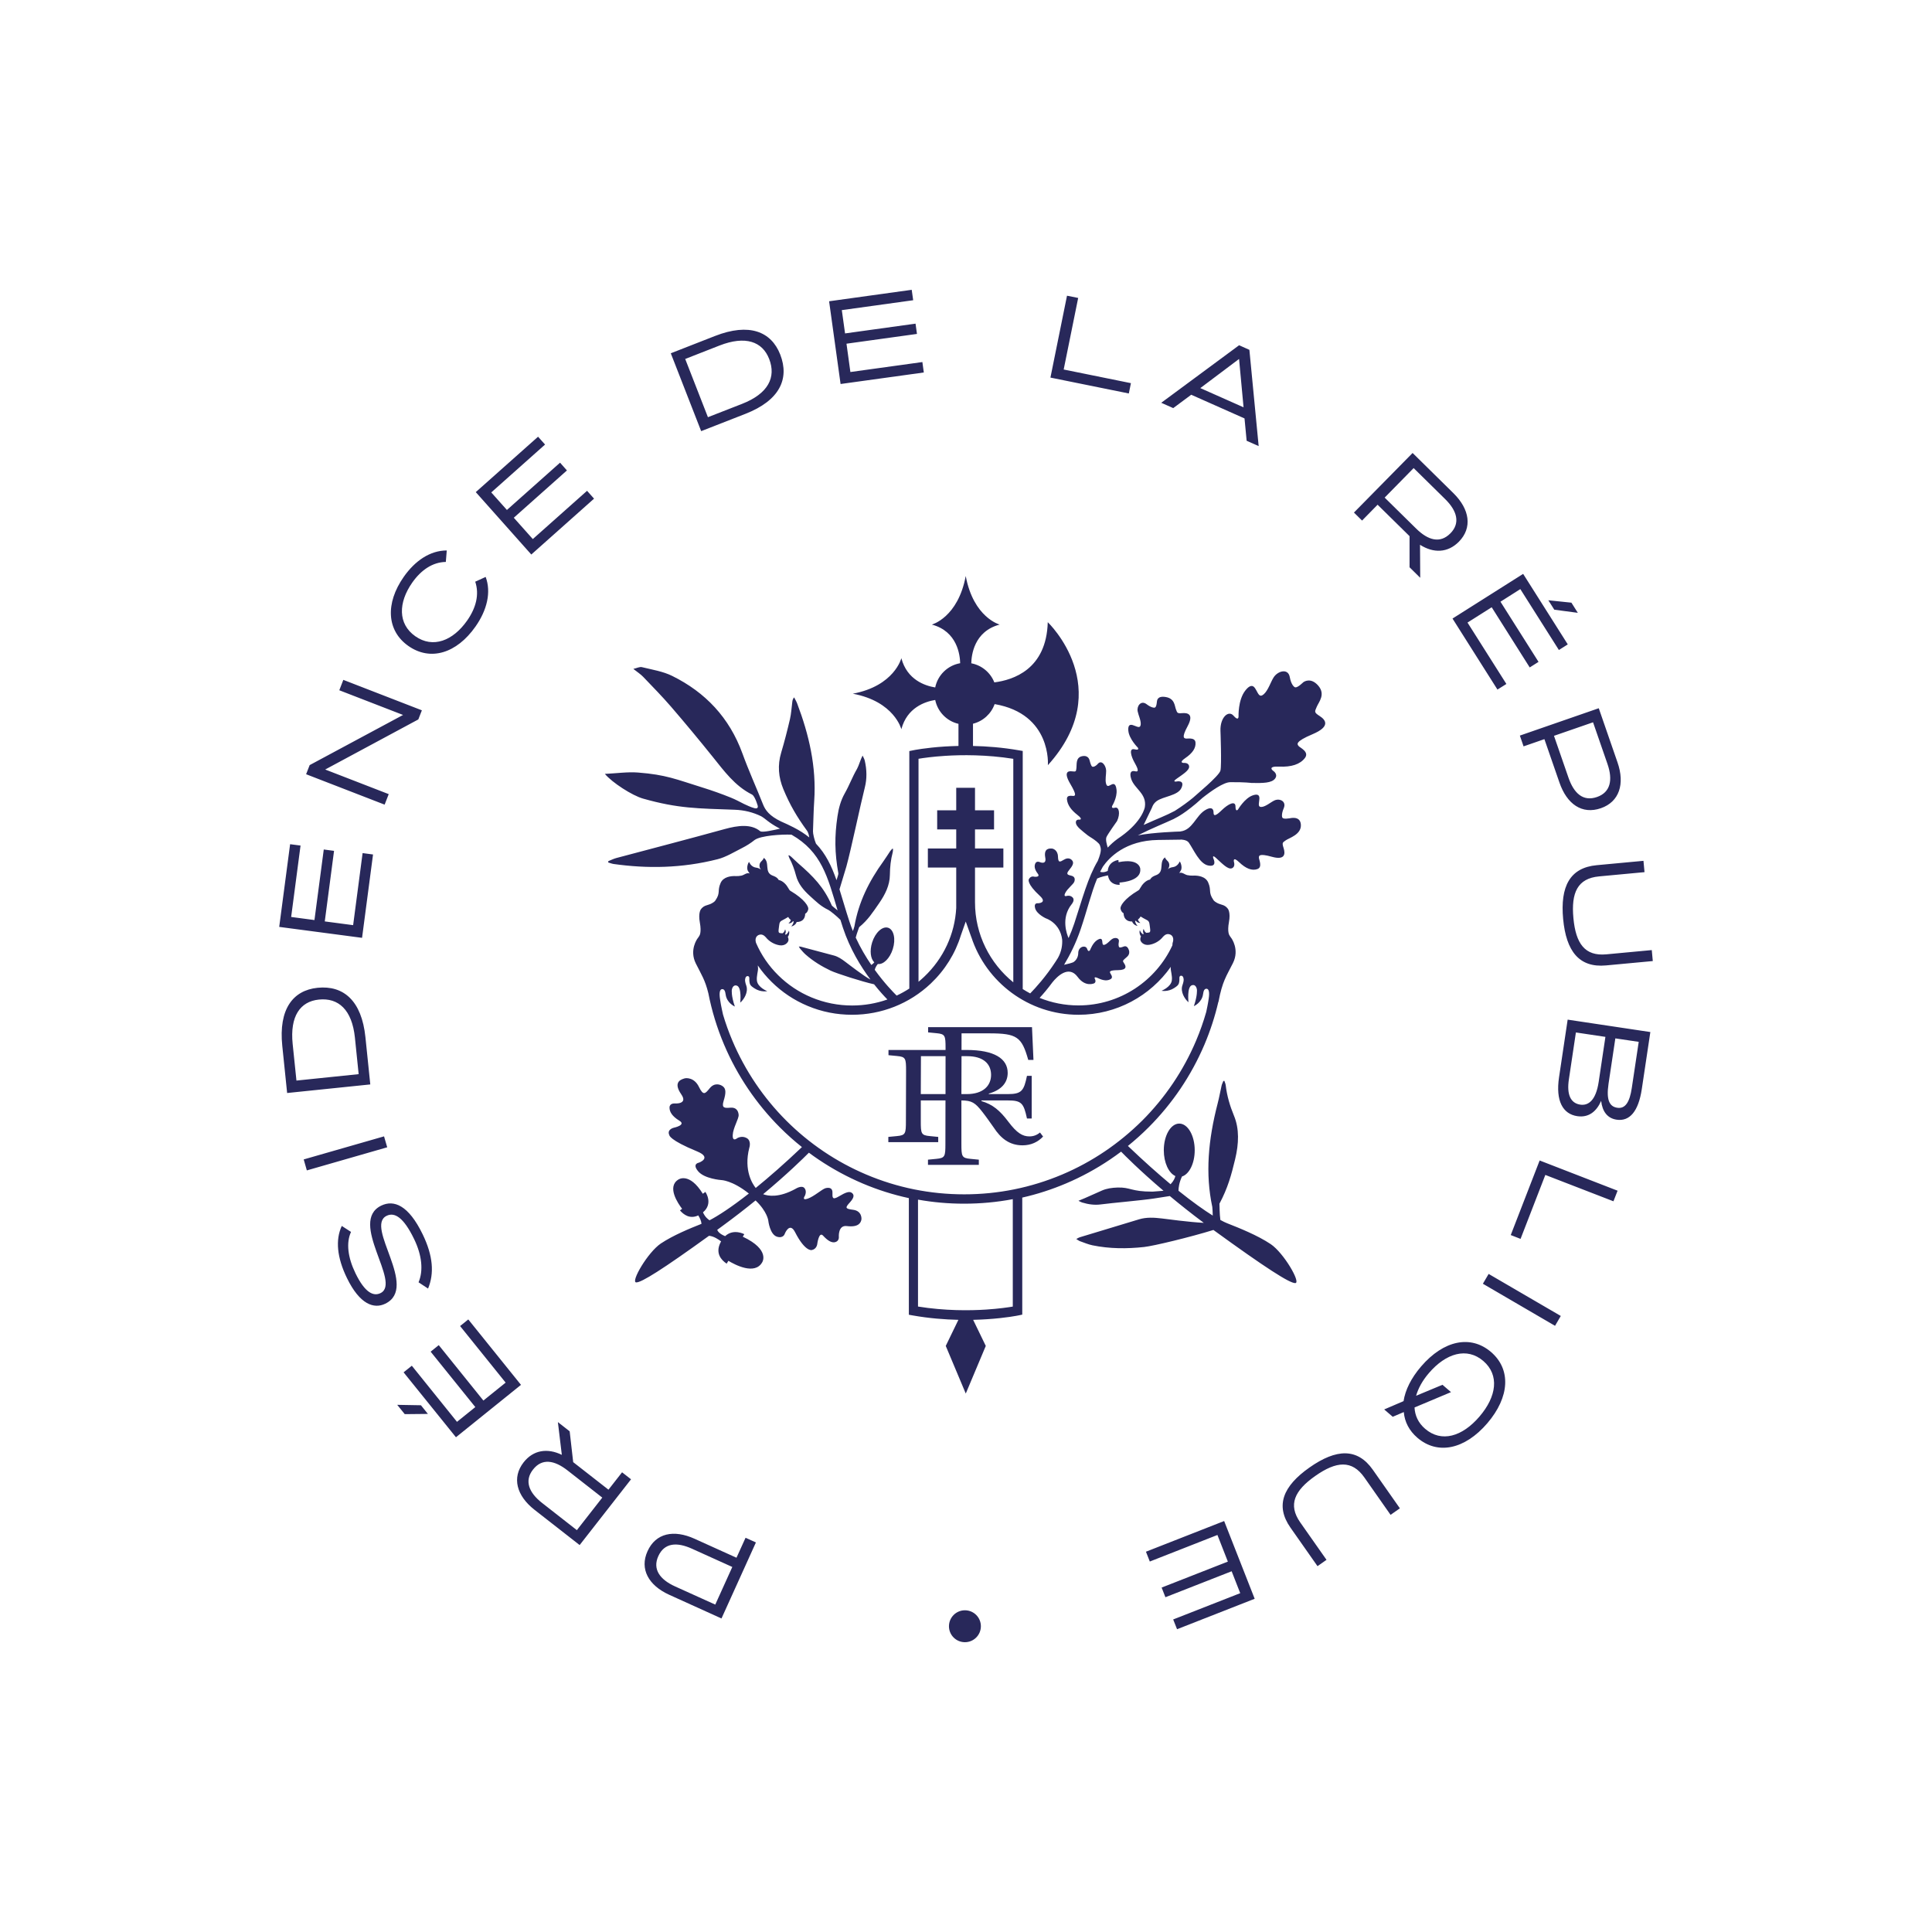 <svg xmlns="http://www.w3.org/2000/svg" id="icon-logo-elysee" viewBox="0 0 5000 5000">
	<path class="st0" d="M1906 4031.4l-108.5-49.1c-53.7-24.3-100.5-14.9-121.8 32.4-20.7 45.8 2.5 88.3 56.5 112.7l135 61.2 89.1-196.8-26.8-12.1-23.5 51.7zm-54.9 121.3l-104.1-47.1c-39.7-18-58.5-44.8-43.3-78.3 15.7-34.7 48-37 87.4-19.1l104.1 47.1-44.1 97.4zm-276.4-297.4l-91.3-71.3-9.1-79.8-30.5-23.8 10.2 84.7c-37.1-18-73.6-12.9-98.9 19.4-30.9 39.6-18.4 86.4 28.3 122.9l116.7 91.2 133-170.2-23.2-18.1-35.2 45zm-81.8 104.7l-90-70.4c-34.3-26.8-46.2-57.3-23.6-86.2 23.4-30.1 55.3-24.6 89.4 2l90 70.4-65.8 84.2zm-281-545.3l-21.2 17.1 117.9 146.4-57.6 46.4-115.5-143.4-21 16.9 115.6 143.4-47.4 38.2-116.9-145.2-21.3 17.1 135.5 168 168.3-135.6zm-183.9 221l19.5 24.1 59.9-.6-18-22.4zm-27.4-489.2c20.7-10.1 44.1 4.3 71.1 60.2 20.4 42 24.3 81.8 11.5 111.9l24.6 16.2c16.3-39.2 13.1-84.7-14-140.5-36.6-75.5-74.5-89.9-107.1-74.2-85.9 41.6 53.3 199.8-2 226.5-18.5 9-40.5-1.4-64.8-51.5-19.8-40.9-24.5-78.6-11.5-106.9l-23.9-15.5c-16.8 35.9-12.4 81.8 13.2 134.5 33.6 69.4 70.5 80.8 99.3 66.8 87.8-42.4-53.8-199.8 3.6-227.5zm-6.7-205.6L786 3000.6l8.1 28.4 208-59.8zm-48.2-256.8c-9.7-94.3-56.7-134.6-124-127.7-63.8 6.6-100.9 55.5-91.2 149.9l12.6 122.4 215.2-22.2-12.6-122.4zm-178.5 112.4l-9.8-94.7c-7.4-72 19.6-110 67.8-114.9 50.7-5.2 85.8 26.3 93.3 98.3l9.7 94.7-161 16.6zm198.2-585.1l-27-3.6-24.5 186.5-73.4-9.7 24-182.6-26.6-3.5-24.1 182.6-60.3-8 24.3-184.8-27-3.5-28.2 214 214.4 28.3zm40.6-156.2l-164.4-63.7 241-129.6 9.2-23.6-203.3-78.8-10.4 26.9 165 63.9-241.7 129.8-9.2 23.6 203.2 78.7zm50.8-383.5c56.9 40 124.9 19.5 173.8-50.2 30-42.7 41-89.1 26.3-128.4l-27 12.3c11.1 33.2 2 67.9-21 100.7-36.6 52.2-88.5 72.6-134.1 40.5-45.6-32-44-87.3-8-138.7 22.8-32.5 52.6-53.1 87-53.6l2.4-29.7c-43.5.1-82.3 26.9-111.3 68.3-48.1 68.6-44.2 139.4 11.9 178.8zm480.6-381.2l-18.1-20.3-140.4 124.9-49.2-55.2 137.5-122.4-17.8-20.1-137.5 122.4-40.5-45.4 139.2-123.9-18.1-20.3-161.2 143.4 143.7 161.5zm391.8-219.5c88.3-34.5 114.6-90.5 90-153.5-23.3-59.7-80.4-82.5-168.7-48L1736 914.3l78.6 201.5 114.6-44.8zm-67.3-176.7c67.4-26.3 111.2-10.4 128.7 34.7 18.5 47.5-2.5 89.7-69.9 116.1l-88.6 34.6-58.8-150.7 88.6-34.7zm528.9 69.7l-3.7-27-186.3 25.8-10.1-73.3 182.4-25.3-3.7-26.6-182.4 25.3-8.4-60.3 184.7-25.6-3.8-27-213.8 29.7 29.7 214.1zm536 27.6l-174-35.3 37.5-185.2-28.9-5.8-42.9 211.9 202.9 41.1zm156.1 30l137.9 61.3 5.5 57.8 31.1 13.8-24-249.1-26.6-11.9-201.5 148.9 31 13.8 46.6-34.6zm123.5-92.4l.3.1 11.6 124.8-111.9-49.7 100-75.2zm358.8 377l82.7 81.4v80.5l27.6 27.2-.5-85.4c34.9 22.2 71.8 21.2 100.6-8 35.3-35.9 28.1-83.9-14.1-125.5l-105.7-104.1-151.8 154.2 21 20.7 40.2-41zm93.3-94.8l81.6 80.3c31.1 30.6 39.5 62.2 13.6 88.5-26.8 27.2-57.9 18.1-88.7-12.2l-81.5-80.2 75-76.4zm424.9 374.6l-16.6-26.3-59.7-6.2 15.4 24.4zm-208 198.6l23.1-14.5-100.6-158.9 62.6-39.6 98.4 155.7 22.8-14.4-98.5-155.7 51.4-32.6 99.8 157.6 23-14.5-115.5-182.5-182.8 115.6zm67.6 147l53.9-18.7 39 112.5c19.3 55.7 58.3 83.2 107.3 66.2 47.5-16.5 62.4-62.6 42.9-118.6l-48.5-140.1-204.2 70.8 9.6 27.9zm179.8-62.3l37.4 108c14.2 41.2 7.7 73.2-27.1 85.3-36 12.5-59.9-9.4-74-50.3l-37.4-108 101.1-35zm-77.4 509c7.8 83.5 41.4 126.6 110.9 120.2l121.1-11.3-2.6-28.4-117.6 11c-55.7 5.2-79.1-28-85.2-93.6-6.2-66 10.6-102.9 66.4-108.1l117.6-11-2.7-29.3-121.1 11.3c-69.6 6.5-94.6 55.4-86.8 139.2zm-10.6 409.6c-9.2 61.2 9.7 95.1 47.1 100.7 30.4 4.6 50.3-13.2 61.6-39.1l.3.1c3.1 26.7 16 44.5 39.8 48.1 33.9 5.1 56.7-21.3 65.4-79.4l22.1-147.4-214-32.1-22.3 149.1zm128.1 16.7l17.6-117.3 60.5 9-18 119.8c-5.4 36.1-16.8 53.9-37.4 50.8-19.6-2.9-29.2-18.9-22.7-62.3zm-102.6-11.5l18.1-121.1 76.4 11.4-17.4 116.4c-7.2 47.8-26.5 62.1-47.7 59-25.1-3.8-35.4-26.1-29.4-65.7zm-150.5 403.2l25.4 9.9 64.1-165.5 176.3 68.2 10.7-27.4-201.7-78.2zm-72.1 126l186.7 108.9 14.9-25.5-186.7-108.8zm21.1 176.7c-52.5-45-122.6-30.6-181 37.4-25.9 30.1-41 61-45.4 89.7l-50.1 21.5 22.1 19 28.6-12.2c2.2 25.5 13.9 48.2 35.3 66.6 52.2 44.8 122.4 30.4 180.8-37.6 58.2-68 61.9-139.5 9.7-184.4zm-30 167.1c-44.6 52-98.4 67.9-140.6 31.6-18-15.5-26.4-34.6-27.4-55.2l94.4-39.7-22.1-19-68.2 28.4c5.4-19 16.3-39.2 33-58.6 44.4-51.8 98.6-67.7 140.9-31.4 42.2 36.4 34.6 91.9-10 143.9zm-439.6 131.6c-68.7 48.2-89.5 98.8-49.4 155.9l69.9 99.6 23.3-16.4-67.9-96.7c-32.2-45.9-15-82.6 39-120.5 54.3-38.1 94.7-41.8 126.9 4.1l67.8 96.7 24.1-16.9-69.9-99.6c-40-57.2-94.9-54.6-163.8-6.2zm-423.5 218.1l10 25.4 175-68.7 27 68.9-171.4 67.2 9.8 25 171.4-67.2 22.2 56.7-173.5 68 10 25.3 200.9-78.8-79-201.2zm386.7-695.2c14.6-1.2-30-78.1-63.9-100.9-34.3-22.9-81.3-41.6-112.8-54-4.6-1.8-10.4-4.6-17.4-8.5-2.2-15.2-2.1-38.2-2.4-42 21.6-40.6 30.6-73.5 40.6-115.1 9.7-40.3 11.1-78.8-3-112.7-10.3-24.9-18.1-50.8-21.4-78.9-.5-4-2.3-7.6-3.5-11.3-.9.1-1.7.3-2.6.4-1.6 4.1-3.7 8.2-4.6 12.2-3.5 15.3-6.1 30.5-10.1 45.8-24.6 95-32.2 182.2-13.9 267.9.4 2.1 1 14 1.2 22.4-22.3-13.9-51.9-34.8-88.7-64.3.1-7.7 1.6-21.1 9.1-36.9 18.7-5.8 32.9-34 32.9-67.9 0-38.1-17.9-69-40-69s-40 30.9-40 69c0 32.1 12.7 59 29.9 66.8-1.3 5.5-4.6 13.2-12.4 21.2-32.1-26.8-69-59.5-110.4-99.1 18.7-15.1 36.6-31.2 53.6-48.2 30.6-30.6 58.3-64.2 82.4-99.9 24.4-36.1 45.3-74.7 62.3-114.7 15.1-35.7 27-72.4 35.7-109.8l.4-.3c10.2-53.8 19.9-65.3 37.5-100.5 17.6-35.3-4.2-64.5-4.2-64.5-2.2-2.8-3.9-5.4-5.2-7.8 0 0-5.7-8.1-1-33.6 4.7-25.4-2.7-34.4-2.7-34.4-2.1-2.8-5.6-6.8-11.5-9.2-4.5-1.6-8-2.5-11.1-3.7-2.2-.8-4.2-1.7-5.9-2.7-7.4-3.9-9-7.3-9-7.3-14-20.3-4.4-24.3-13.5-45.2-7.2-16.6-28-18-36.5-17.9-1.1.1-2.3.1-3.4.1h-.2.1c-4.4.1-9-.2-14.2-1.3-6.8-1.5-13.7-8.7-21-5.4 1.3-1.1 4.1-6.2 4.1-6.2 5.8-8.5-1.9-26-3-23.1-3.3 7.8-9.8 13-17.3 14-5.9.8-10 2.8-13 5.2v-.2c5.2-5.6 4.6-14.6.7-19.3-2.3-2.6-7.9-7.6-7.9-11-17 11.7-.4 37-22.5 45.8-4.6 1.8-12.1 4.1-16.3 11.6-11.4 2-20.9 13.6-24.5 20.5-3.4 6-4 6.5-6.2 7.8-37.2 22-47.1 40.9-45.8 47.1 1.8 9.2 8 11.9 8 11.9-.1 6.3 2 13.2 7.8 17.4 2.6 2 5.5 3.1 8.6 3.5h.2c1.8.4 3.6.5 5.4.4 2 6.3 8.7 10.8 14.1 11.4-3.1-3.3-6-8-6.3-12.7.7-.2 1.4-.4 1.9-.6 2.6 4 7.5 6 11.7 5.6-2.6-2.1-5.4-5.1-6.3-8.7 2.2-1.7 4.8-4.2 6.8-8l.1.1c2.1 1.6 11.4 6.7 17.2 9.7 6.5 3.5 5.7 11.1 7.2 20.4 2.1 13.9-2.2 10.8-9.8 12.2-3.8-2.2-5.8-6.6-6.7-10.4-2.1 3.6-2.3 8.7.1 12.8-.6.3-1.1.6-1.7 1-.1.1-.2.2-.3.2-3.8-2.4-6.6-6.6-8.1-10.6-1.6 4.7-.7 11.6 3.1 16.2-1.5 2.8-2.1 6-1.7 9 1.2 6.5 9.7 14.9 23.2 12.7 12.5-2 24.7-8.7 32.8-17.7v.1s.3-.5.9-1.2c.3-.3.6-.6.9-1 .3-.3.5-.6.8-.9 3.7-3.9 9.8-9.9 19.5-5.5 11.7 6.4 5.3 21.6 5.3 21.6l-.5 6.1c-42.4 91.6-135.4 155.4-243.1 155.4-35.5 0-69.4-6.9-100.5-19.5 8.8-9.5 20.6-23.2 33.4-40.6 11.5-14.2 41.7-45.2 64.9-13.8 20.6 28 43.3 16.5 43.3 16.5 5.7-3.5 1.5-11.2 1.5-11.2s-4.6-8 8.6-1.7c13.3 6.3 23.9 7.1 32.1 2.2 8.2-4.9-1-14.1-1.5-16.5-.5-2.4-2.7-6.5 20.7-6.7 23.4-.2 20.9-10 16-17.1-4.9-7.1-3.5-7.2.8-11.7 4.3-4.5 15.8-9.8 11.1-23.5-4.4-12.9-12.4-8.9-12.9-8.9s-8.9 3.9-11.6 2.1c-1.4-.9-3.2-5.4-1.4-14 2.3-10.9-10.4-12.5-17.9-7.1-5.3 3.8-11.7 11.9-18.3 14.3-6.5 2.4-5.9-3.2-6.6-7.9-.4-2.9-.4-11.8-12.5-4.5-12.1 7.2-18.8 25.7-18.8 25.7s-4.4 8.6-8-2.6c-3.2-10.1-23.1-7.1-23 12 0 0 .3 13.2-11.1 21.7-3.6 2.7-16.7 5.7-25.5 7.7 15.8-26.3 31-57 42.6-91.1 17.2-50.5 27.4-94.5 43-132.2 9.5-4.4 22.3-7.1 28-8.2 3.3 20.5 18.5 24.7 30.2 24.6l-.3-6c10.8-.7 56.8-5.5 53.7-35.3 0 0-1-28.4-56.2-17.4l-.3-5.7s-25.5 2.4-27.7 28.3c-9.5 4.6-16.1 3.6-19.7 2.3 2.2-4.5 4.5-8.9 7-13.2 16.5-23.8 58.4-68 143.2-69.2l58.1-.8v-.2s15.6-.2 21.2 7.9c12.7 18.3 27.7 54.7 50.2 59.2 24.7 4.9 13.5-17.9 13.5-17.9s-4.6-12 6.7-1.6c16.7 15.3 31 30.4 40.9 26.7 9.9-3.6 5.5-16.5 5.5-16.5s-3.9-15.8 13.5.8 33.1 22.7 47.1 17.8c14-4.9 3.9-24.9 4-29.3.1-4.3-1.5-12.4 33.5-2.6s35-8.3 30.4-22.6c-4.6-14.3-2.5-14 5.7-20s40.8-14.8 39-40.6c-1.7-24.3-28.6-16.1-29.4-16.3-.8-.2-14.7 2.9-18.2-1.4-1.7-2.1-2.7-10.8 3.3-24.8 7.6-18-10.7-26.2-24-20.1-9.4 4.3-22 15.6-32.7 16.8-10.7 1.3-7.5-8.2-6.8-16.5.5-5.2 3.9-20.6-17-13.3-20.8 7.3-37.8 36.4-37.8 36.4s-6.5 8.4-6.6-7.8c-.1-16.2-19.5-6-35.5 9.6s-21.4 16.1-21.3 5.9c.1-10.2-6.4-15.7-22.6-5.4-23.6 15-31.8 50.5-62.6 54.5l-.7.2c-7.1.2-68.5 2.2-109.9 9.9 38.3-19.3 67.4-30.4 92.5-42.2l5.8-3.2s25.1-11.6 67.4-50.2l.1-.2c24-19.1 55.8-41.5 73.2-41.7 37-.5 55 2 55 2 30 .6 52.4.3 61.1-11.4s-5.5-20.4-5.5-20.4-15.8-11.9 16-10.5c31.8 1.4 54-5.9 66.6-22.2 12.5-16.4-13.5-27-16.5-31.3-2.9-4.2-10.6-10.6 36.4-30.4 47-19.9 34-37 18.5-46.9-15.5-9.9-12.9-11.3-7.8-23.8s24-32.4 3.5-55.5c-19.4-21.7-36.3-9.3-37.4-8.9-1.1.5-14.7 15-21.7 13.8-3.4-.6-10.8-8-14.1-26.5-4.2-23.5-31-16.1-41.8.8-7.6 11.9-14 33.2-25.3 43.4-11.3 10.1-14.5-1.5-19.6-10.1-3.2-5.3-10.3-22.9-28.9 1.4s-17 66.3-17 66.3.4 13.7-13.1-2c-12.7-14.7-34.6 4-33.7 38.7 0 0 3.4 88.6 0 103.3-3.3 14.2-66 65.4-71.5 70.9-12.6 10.3-27.7 21.5-46.7 33.6-22.3 12-44.7 20.1-80.6 36.4l2.1-4.3v-.1l18.9-39.2h-.1l.8-1.6s2.7-9.7 11.9-16.4c17.4-12.7 55.2-14 64.2-34.2 9.9-22.1-13.1-16.6-13.1-16.6s-11.8 1.7 0-6.7c17.4-12.4 34.1-22.5 33-32.6s-13.6-8.8-13.6-8.8-15.1.2 3.7-12.6c18.8-12.7 27.7-26.1 26.4-40.4-1.3-14.3-21.5-9.1-25.4-10.2-3.8-1.1-11.5-1.3 5.1-32.1 16.5-30.8.3-34.7-13.6-33.6-13.9 1.2-13.1-.7-16.7-9.8-3.5-9-3-28-26.5-31.9-22.2-3.7-22.1 9.7-22.5 10.4-.4.7-.7 14.5-5.2 16.8-2.2 1.1-10.2.2-21.6-8.5-14.4-11.1-25.9 4.3-23.3 18.2 1.8 9.8 9.1 24.2 7.9 34.5-1.2 10.3-9 5.3-16.3 2.8-4.5-1.6-17.6-8.2-15.7 13 1.9 21.2 24.4 43.6 24.4 43.6s6.1 8-8.5 4.5-9.7 17 .8 35.5 9.7 23.7.6 21.3c-9.1-2.4-15.5 2.6-9.8 20.1 8.3 25.5 41 37.9 35.2 72.9 0 0-5.6 35.6-61.2 75.5-3.3 2.1-6.5 4.3-9.5 6.6-9.4 6.9-17.8 14.4-25.3 22.5-2.1-7-6.3-20.9-3.2-27.5 3.9-8.4 27.3-41.2 27.3-41.2 9-19 5.2-37.5-5.4-34.5-10.6 3-7.3-4.6-7.3-4.6s13.4-21.2 11.4-41.7c-2.1-20.5-11-14.5-14.2-13.1-5.2 2.3-10.3 7-13-3.1-2.7-10.1.5-23.9.3-33.3-.4-13.4-11.7-28.6-21-18.3-7.2 8.2-13.2 8.9-15.1 7.7-3.9-2.4-6.4-15.7-6.8-16.4-.4-.7-2.6-13.7-19-10.6-17.4 3.2-13.8 21.6-15 30.3-1.2 8.7-.3 10.5-11.2 9-10.8-1.5-22.6 1.9-4.8 32.2 17.9 30.3 12 30.4 9.3 31.3-2.8 1-19.2-4.6-17.8 9.3s10.5 27.1 27 39.9c16.6 12.8 5 12.3 5 12.3s-9.8-1.6-9 8.2c.9 9.8 15.4 20 30.8 32.5 0 0 1.6 1.2 6.2 4.2 1.1.7 2.5 1.5 4 2.5 6.5 4.2 18.7 12.6 21.1 18.6 0 .1.1.2.1.3 0 .1.1.1.1.2 2.4 7.9 5.5 12.5-5.5 40.1-25.9 43.4-39.8 98.1-60.9 162.1-4.3 13-9.3 25.6-14.8 37.7-4-8.9-20.7-51.6 8-87.5 0 0 8.9-10 3-17s-15-4.7-15-4.7-10.4 4.1-4.6-7.4c5.7-11.5 21.3-22.8 23.5-29.2 2.2-6.4 1.6-13.3-7.6-15.5-9.2-2.2-15.1-3.5-5.9-14.6s12-17.6 9.3-22.9c-2.8-5.3-10.7-11-21.9-4.4-11.1 6.6-15.7 9.4-16.2-7.7-.5-17.2-13.3-21-16.7-20.8-3.4.1-21.1-2.2-16.1 23.7 3.9 20.1-15.2 11.1-15.2 11.1s-7.4-3-10.6 3.8-2.1 15.5 6.1 26.1c8.1 10.6-9.1 8.2-9.1 8.2s-8.9-3.2-13.9 6.8c0 0-6.4 10.6 28.8 43 19.8 18.3-4.9 19-4.9 19s-11.9-2.2-7.4 13.2c4.5 15.4 27.9 25.9 27.9 25.9s36.5 11.3 42 55.1c.7 13-1.2 29.7-10.9 47.1-2.1 3.3-4.1 6.6-6.2 9.8-25.4 39-51.8 68-65.7 82.2-6.6-3.5-13-7.3-19.3-11.3v-616.2l-10-1.7c-42.6-7.4-83.2-10.5-118.7-11.2V1873c26.1-6.5 47.1-25.8 56-50.8 148.4 25.6 137.8 158.1 137.8 158.1 179.8-199.1-.3-370.1-.3-370.1-3.4 122.4-89.9 149.7-138.3 155.8-9.9-25.2-32.3-44.2-59.6-49.4.3-20.4 6.9-82.7 73.4-100.2 0 0-67.7-18-87.8-125.7-20.1 107.7-87.8 125.7-87.8 125.7 66.2 17.4 73 79.4 73.4 100-32.4 5.6-58.1 30.7-64.6 62.7-26.6-4.3-72.9-19.9-87.6-75.7 0 0-18 71.8-125.7 91.9 107.7 20.1 125.7 91.9 125.7 91.9 14.7-55.8 61.1-71.4 87.6-75.7 6.3 30.6 29.9 54.8 60.2 61.8v57.2c-13.2.3-25.2.9-35.9 1.5-49.4 3.2-80.4 9.5-81.7 9.8l-9.6 2v614.6c-10.5 6.8-21.5 12.9-32.8 18.2-8.8-8.7-31.9-32.4-56.6-66.6.8-4 3-9.1 7.9-15.2 14.3 2.1 31.2-14.5 38.8-38.8 8.1-25.7 2.6-50.3-12.2-55-14.8-4.6-33.3 12.5-41.4 38.2-6.7 21.5-4 42.3 5.7 51.2-1.6 2.2-4.1 4.6-7.7 6.9-14.1-20.7-28.4-44.6-40.4-70.8 2.7-10.6 8.1-24.5 8.9-27 22.8-18.6 35.1-38.2 51.4-61.6 15.7-22.7 27.8-46.5 28.1-73.6.2-19.8 2.2-39.4 7.4-58.8.7-2.8.5-5.7.8-8.6-.5-.2-1.1-.4-1.6-.6-1.9 2.1-4.2 4-5.7 6.3-5.9 8.6-11.2 17.6-17.4 26.1-38.2 52.8-64.5 106.6-75.3 168.7-.2 1.3-2.1 7-3.9 12.1-3.2-8-6.3-16.2-9-24.6-9.9-30.1-17.7-57.8-25.7-83.3l17.9-59.3c12.4-45.1 36.3-159.5 47.8-205 5.5-21.8 5.2-45.1-.3-68.8-1-4.4-3.6-8.6-5.6-13.1-5.2 9.4-9.9 26.5-14.3 34.2-13.4 23.3-19 40.8-32.2 64.2-9.9 17.6-15.4 37.6-18.5 58.7-7.7 51.5-7.4 94.3 2.3 147.9.4 2.5-3.2 11.4-4.8 17.5-12.8-36.6-27.8-68-53.1-94.5-4.4-10.1-8-26.2-7.8-32.1 1.1-26.3 1.4-52.7 3.2-79 5.9-88-13.5-171-44.2-251.9-2.1-5.5-5.2-10.5-7.9-15.7-3.3 4.3-4.2 7.9-4.6 11.6-2 15-2.7 30.2-6.1 44.9-6.8 29.2-14.2 58.2-22.8 86.9-9.6 32.4-7 63.3 5.6 93.9 17 41.1 35.4 72.3 61.3 107.8 2.9 3.9 4.8 10.3 5.9 17.5-11.7-9.5-25.2-18.2-40.9-26.2-11-5.6-21.5-10.5-31.6-14.9-30.9-14.6-41.3-29.7-47.1-44.3-17.5-44.1-37.2-87.4-53.4-132-33.7-92.7-95.9-158.2-181.7-200.6-24-11.9-51.9-16.2-78.3-22.7-5.9-1.5-13.2 2.5-22.3 4.5 10.8 8.6 18.9 13.7 25.3 20.4 24.5 25.6 49.4 50.9 72.5 77.7 36.5 42.4 72.3 85.5 107.4 129.2 29.8 37 57.4 75.5 101.6 97.7.1.1.3.1.4.2 0 0 .1 0 .2.1 0 0 .1 0 .1.1 1.4.8 7.2 5.2 14.1 27.7 0 0 3.7 10.5-8.3 7.3-8.6-2.2-20.7-7.9-27-10.9-11.2-5.7-22.2-11.6-33.8-16.3-24-9.7-48.5-18.4-73.2-26.1-69-21.5-94.4-33.2-167.1-38.9-27.2-2.1-55.1 2.1-85.9 3.5 19 22.7 70.6 55.9 98.6 63.9 91.7 26 142.1 25.4 237.4 28.9 24.6.9 46.9 6.4 68.4 16.8 11.8 6.6 18.4 16 45.8 30.6.1 0 .1.1.2.1.9.5 1.8 1 2.8 1.5-13.7 3-46 10.9-51.4 6.4-23.5-19.3-57.6-14.8-91.4-5.5-93.6 25.9-187.2 50.1-280.9 75.1-6.8 1.8-13.6 5.3-20.5 8-.2 1.1-.3 2.3-.5 3.4 4.8 1.3 9.3 3.3 14.3 4 86.9 12.2 176.3 11.2 269.1-12.4 21-5.3 42.2-18.3 63.1-28.9 11.3-5.7 22.5-12.7 32.8-21 16-11.3 69.6-14.8 95.2-13.6 78 44.6 93.6 109.4 119.3 196-6-4.9-14.5-11.7-15-12.8-20.4-47.1-47.8-75.2-87.1-109.2-6.3-5.5-12.1-11.5-18.3-17.1-1.6-1.5-3.7-2.5-5.6-3.8-.4.3-.7.6-1.1.9.7 2.2 1.2 4.6 2.3 6.7 7.7 14.3 13.1 29.5 17.2 45.1 5.6 21.4 19.4 37.8 35.7 52.6 16.9 15.2 27.6 26.5 48.5 36.6 4.4 2.3 21 15.6 30.7 25.5 2.1 6.7 4.3 13.5 6.5 20.4 18.1 54.6 46.2 100.5 71.3 134.1-15.5-7.7-57.4-40.1-64.9-45.8-9.2-7-18.7-13.5-29.5-16.4-28.6-7.6-57.3-15.3-85.9-22.9-1.3-.4-2.7-.2-5.2-.4 1.6 2.6 2.4 4.3 3.6 5.7 4.5 5.1 8.8 10.4 13.8 14.8 20 17.7 42.2 31 65.2 42 15 7.1 81.4 28.5 112.2 35.2 14 17.6 26.3 31 34.5 39.3-28.9 10.2-59.7 15.6-91.3 15.6-36.5 0-71.9-7.1-105.3-21-32.2-13.4-61.1-32.7-85.9-57.2-24.7-24.3-44-52.6-57.6-84.1-1.3-4.2-3.3-14.7 5.9-19.8 9.7-4.5 15.8 1.6 19.5 5.5.3.3.5.6.8.9.3.3.6.6.9 1 .6.7.9 1.2.9 1.2v-.1c8.2 9 20.3 15.7 32.8 17.7 13.5 2.2 22-6.2 23.2-12.7.4-3-.2-6.2-1.7-9 3.8-4.6 4.6-11.5 3.1-16.2-1.5 3.9-4.3 8.2-8.1 10.6-.1-.1-.2-.2-.3-.2-.6-.4-1.2-.7-1.7-1 2.4-4 2.1-9.1.1-12.8-.9 3.8-2.9 8.2-6.7 10.4-7.6-1.3-11.9 1.7-9.8-12.2 1.5-9.3.6-16.9 7.2-20.4 5.8-3.1 15-8.1 17.2-9.7l.1-.1c2 3.8 4.5 6.3 6.8 8-1 3.6-3.7 6.6-6.3 8.7 4.2.4 9.1-1.6 11.7-5.6.6.2 1.2.4 1.9.6-.3 4.8-3.2 9.5-6.3 12.7 5.4-.6 12.1-5 14.1-11.4 1.8.1 3.6 0 5.4-.4h.2c3.1-.5 6-1.6 8.6-3.5 5.8-4.3 7.9-11.1 7.8-17.4 0 0 6.2-2.6 8-11.9 1.3-6.2-8.7-25.1-45.8-47.1-2.2-1.3-2.8-1.8-6.2-7.8-3.6-6.9-13.1-18.5-24.5-20.5-4.2-7.5-11.7-9.8-16.3-11.6-22.1-8.8-5.5-34-22.5-45.8 0 3.4-5.5 8.4-7.9 11-4 4.7-4.5 13.7.7 19.3v.2c-3-2.4-7.1-4.4-13-5.2-7.4-1-14-6.2-17.3-14-1.2-2.9-8.9 14.6-3 23.1 0 0 2.9 5.1 4.1 6.2-7.3-3.3-14.1 3.9-21 5.4-5.2 1.1-9.8 1.4-14.2 1.3h-.1c-1.2 0-2.3-.1-3.4-.1-8.4-.1-29.2 1.3-36.5 17.9-9.2 21 .5 25-13.5 45.2 0 0-1.6 3.4-9 7.3-1.7 1-3.6 1.9-5.9 2.7-3.1 1.2-6.7 2.2-11.1 3.7-5.9 2.4-9.4 6.4-11.5 9.2 0 0-7.4 9-2.7 34.4 4.7 25.5-1 33.6-1 33.6-1.3 2.4-3 5-5.2 7.8 0 0-21.8 29.2-4.2 64.5 14.7 29.4 23.9 42.3 32.4 77 8.9 45.4 22.4 89.7 40.6 132.7 16.9 40 37.9 78.6 62.3 114.7 24.2 35.8 51.9 69.4 82.4 99.9 18 18 37 35 56.9 50.8-45.5 43.3-85.5 78.1-119.6 105.8-7.8-9.6-31.6-45-16.7-103.6 0 0 6.4-18.2-6.6-25.5-13-7.3-24.8.4-24.8.4s-12.3 10.7-11.4-8.3c.9-19 16.2-42.3 15.3-52.4-.9-10.1-6.2-19.5-20.9-18.4-14.7 1.1-24.1 2.1-17.9-17.8 6.2-20 6.1-30.6-1.3-36.8-7.4-6.2-22.6-10.5-34.5 4-11.9 14.5-16.6 20.7-28.3-3.4-11.7-24.1-32.7-23.4-37.5-21.6-4.8 1.8-31.9 6.9-8.1 41.1 18.5 26.6-17.5 23.6-17.5 23.6s-12.6-.9-12.9 10.4c-.2 11.2 6.9 22.9 25.5 34.2 18.6 11.2-14 18.1-14 18.1s-19.3 4.1-11.9 19.5c0 0-.1 12.3 71.4 41.7 40.4 16.6 5.2 29.3 5.2 29.3s-18.6 2.5-2.2 22.2c16.3 19.7 59.6 22.8 59.6 22.8s28.6.4 71.7 34.9c-46.4 36.4-80.5 58.2-101.7 69.2-4.4-2.7-11.8-8.7-17-20.5 27.5-23 6.2-52.9 6.2-52.9l-6.6 4.8c-35.1-56.8-63.1-36.9-63.1-36.9-31 18.9-.4 63 9.5 75.9l-5.6 4c9.7 11.4 26 23.1 47.4 13 3.7 5.9 7.8 14 8.4 21.8-31.1 12.3-73.5 29.8-105.1 50.8-34 22.8-78.6 99.7-64.1 100.8 13.3 1 69.7-34.7 188.6-120.6 12.1.9 24.7 9.4 31.3 14.5-.6 1.1-1.2 2.2-1.8 3.4-13.4 27.2 1.9 44.7 16.2 54.2l4.4-7.4c17.1 10.3 68.5 37.6 87.6 3.8 0 0 21.5-32.4-50.3-66.2l3.9-6.5s-27.8-15.2-49.6 5.1c-14-5.6-18.8-12.1-20.5-16.3 4.5-3.3 9.1-6.7 13.8-10.1 31.3-22.9 59.9-45.2 85.5-66 30.3 28.8 32.9 52.1 32.9 52.1s3.9 36.5 23 41.9c16.7 4.7 19.8-8.1 19.8-8.1s12.5-31.3 26.4-4c26.3 51.5 43.3 46.5 43.3 46.5 13-2.5 14.2-15.4 14.2-15.4s4.2-33.8 15.1-21.9c10.9 11.9 22.1 19.9 32.1 16.6 10-3.3 8.7-13.3 8.7-13.3s-2.4-30.9 20.5-28.1c32.8 4.1 36.2-10.8 37.6-15.3 1.4-4.4 1.1-24-21-26.8-22-2.7-20.6-5.8-8.2-19.5 12.4-13.7 10.3-20.4 4.4-24.6-5.9-4.2-15.4-1.4-33 9.3-17.6 10.6-17.1 2.7-16.8-9.5.4-12.2-8.3-13.9-17.4-11.8-9.1 2.1-29.2 21-46.2 27.1-17 6.1-8-6.9-8-6.9s6.3-11.7-.8-20.2-23.1 1.8-23.1 1.8c-42.9 23.6-70.9 18.9-83.9 13.9 62.4-52 103.7-92.6 118.4-107.4 8.1 6 16.3 11.9 24.7 17.5 36.1 24.4 74.7 45.3 114.7 62.3 38.7 16.4 78.6 29 119.3 37.8v301.8l10 1.8c42.4 7.5 82.9 10.6 118.2 11.4l-32.7 67.5 51.8 123.3 51.8-123.3-32.7-67.5c13.1-.3 25.1-.9 35.8-1.6 49.4-3.2 80.4-9.6 81.7-9.9l9.6-2v-302.9c38.5-8.7 76.2-20.9 112.8-36.4 40-16.9 78.6-37.9 114.7-62.3 9.6-6.5 19-13.2 28.3-20.2 7.8 8 46.6 47.6 109.8 101.3-9.3.7-20.4 1.7-28.5 2.2-56.7.1-56-11.7-90.9-10.6-14.3.5-27.7 2.5-39.1 7.4-15.2 6.6-30.2 13.4-45.3 20.1-5.1 2.2-10.3 4.3-16.4 6.8 3.2 1.5 6.3 3.4 9.4 4.4 16.7 5.1 32.8 7 47.4 5.1 30.5-4 107.7-10.7 137.9-15.3l41.8-6.5c25.9 21.6 55.4 45.1 87.9 69.4-38.2-1.9-96-9.9-108.7-11.4-19.6-2.3-39.2-3.6-58.6 2.2-51.3 15.6-102.7 31-154 46.6-2.4.7-4.5 2.2-8.7 4.4 4.3 2.6 6.8 4.7 9.7 5.7 10.7 3.8 21.2 8.3 32.2 10.6 44.2 9.1 88.9 9.2 133.5 4.4 25-2.7 119.4-25.5 179.5-44.1 134.9 97.9 197.9 138.5 212.1 137.5zm-975.3-1356.9c12.6-2.1 37.1-5.6 69.2-7.6 42.1-2.7 106-3.4 176.1 7.7v578.4c-60.4-48.9-99.1-123.6-99.1-207v-90h73.4v-49.4h-73.4v-49.3h49.3v-49.4h-49.3v-58.3h-48.6v58.3h-49.3v49.4h49.3v49.3h-73.4v49.4h73.4V2350c-3.7 67.6-33.1 130.6-82.8 177.7-4.8 4.5-9.7 8.9-14.8 13.1v-577.1zm244 1417.7c-12.5 2.1-36.7 5.6-68.7 7.7-42.2 2.8-106.3 3.5-176.6-7.8v-276.7c39.1 7 79 10.5 119.4 10.5 42.6 0 84.7-3.9 125.9-11.7v278zm238.2-401.7c-34.8 23.5-72 43.7-110.6 60-80.3 33.9-165.5 51.2-253.4 51.2s-173.2-17.2-253.4-51.2c-38.6-16.3-75.8-36.5-110.6-60-34.5-23.3-66.9-50-96.4-79.5s-56.2-61.9-79.5-96.4c-23.5-34.8-43.7-72-60-110.6-9.5-22.4-17.7-45.2-24.5-68.4l.1.2s-5.2-22.1-7.5-39c-2.6-16.5-.9-26.4 6-26.2 6.8.2 7.8 10.3 7.8 10.3.2 1.1.5 2.4.7 3.8 3 22.2 23.8 31 23.8 31-9.9-28.7-7.9-42.7-7.9-42.7s1.6-14.6 12.7-11.5c13.7 3.9 9.1 44.1 9.1 44.1 10.1-8.6 20.9-26.8 16-43 0-.1-.1-.2-.1-.3-3.8-10.5-3.4-14.9-3.4-14.9s0-10.2 6.1-10.5c6.2-.4 4.9 7.6 4.9 7.6-.1 7.2 1.1 11.2 1.6 12.8 1.8 4.6 5.3 7.1 12.2 11.6 16 10.4 32.6 7 32.6 7s-24.5-9.6-26.7-27c-1.5-11.9 3.1-23.9 2.9-32.1l-.6-7.5c10.4 15.2 22.3 29.4 35.7 42.6 27 26.7 58.5 47.7 93.6 62.3 36.3 15.2 74.8 22.8 114.6 22.8 76.3 0 148.6-28.7 203.7-80.8 36.8-34.9 63.4-77.7 77.9-124.8l12.6-35.7 14.5 40.6v-.3c38 116.5 148 201 277.4 201 98.6 0 186-49.1 238.8-124.1l-.2 2.9c-.2 8.2 4.4 20.3 2.9 32.1-2.1 17.3-26.7 27-26.7 27s16.6 3.4 32.6-7c6.9-4.5 10.3-7 12.1-11.6.6-1.6 1.7-5.6 1.6-12.8 0 0-1.2-8 4.9-7.6 6.2.4 6.1 10.5 6.1 10.5s.4 4.4-3.4 14.9c0 .1-.1.2-.1.3-5 16.2 5.9 34.4 16 43 0 0-4.6-40.2 9.1-44.1 11.2-3.2 12.7 11.5 12.7 11.5s1.9 14-7.9 42.7c0 0 20.7-8.9 23.8-31 .2-1.4.4-2.6.7-3.8 0 0 1-10.1 7.8-10.3 6.8-.2 8.6 9.7 6 26.2-1.6 11.9-4.7 26.3-6.3 33.9-7.2 25.2-15.9 49.9-26.2 74.2-16.3 38.6-36.5 75.8-60 110.6-23.3 34.5-50 66.9-79.5 96.4-29.8 29.6-62.3 56.3-96.7 79.6z" style="fill:#28285a"/>
	<path class="st0" d="M2664 2941c-17.7 0-32.5-8.9-54-37.5-22.8-30.3-40.9-45.1-70-53.9v-1.7h68.4c35.4 0 40.9 7.2 49.4 46.8h12.2v-110.4h-12.2c-8 38.3-13.5 47.2-49.4 47.2H2559v-1.3c31.6-8.9 48.9-27.4 48.9-53.5 0-37.1-35-59.4-106.3-59.4h-13.2l.1-43h71.3c72.1 0 84.4 8.9 101.3 68.7h13.5l-3.8-84.7H2402v13.5l21.5 2.1c22.8 2.1 23.6 6.3 23.6 39.2v4.2h-147.7v13.5l21.9 2.1c22.8 2.1 23.6 6.3 23.6 39.2l-.4 128.9c0 32.9-.8 37.1-23.6 39.2l-21.9 2.1v13.5h129.1v-13.5l-21.5-2.1c-22.8-2.1-23.6-6.3-23.6-39.2v-53.1h63.9l-.2 112c0 32.9-.9 37.1-23.6 39.2l-21.5 2.1v13.5h131.6v-13.5l-21.5-2.1c-22.8-2.1-23.6-6.3-23.6-39.2v-112c26.9.2 35.4 5.6 54.4 29.9 10.6 13.5 19.8 27 29.1 40 18.1 27.8 40.5 46.3 74.7 46.3 21.9 0 39.7-8.4 53.2-22.7l-8-10.5c-8 6.7-16.9 10.1-27.5 10.1zm-217-109.5h-64l.4-98.1h63.7l-.1 98.1zm55.1 0h-14l.3-98.1h14.9c41.4 0 61.6 19.8 61.6 48.4 0 28.2-20.7 49.7-62.8 49.7zm-688.9-478.8zm1364.7-1zm-680.2 1815.7c-22.8-.3-41.5 18-41.8 40.8-.3 22.8 18 41.5 40.8 41.8 22.8.3 41.5-18 41.8-40.8.3-22.8-17.9-41.5-40.8-41.8z" style="fill:#28285a"/>
</svg>